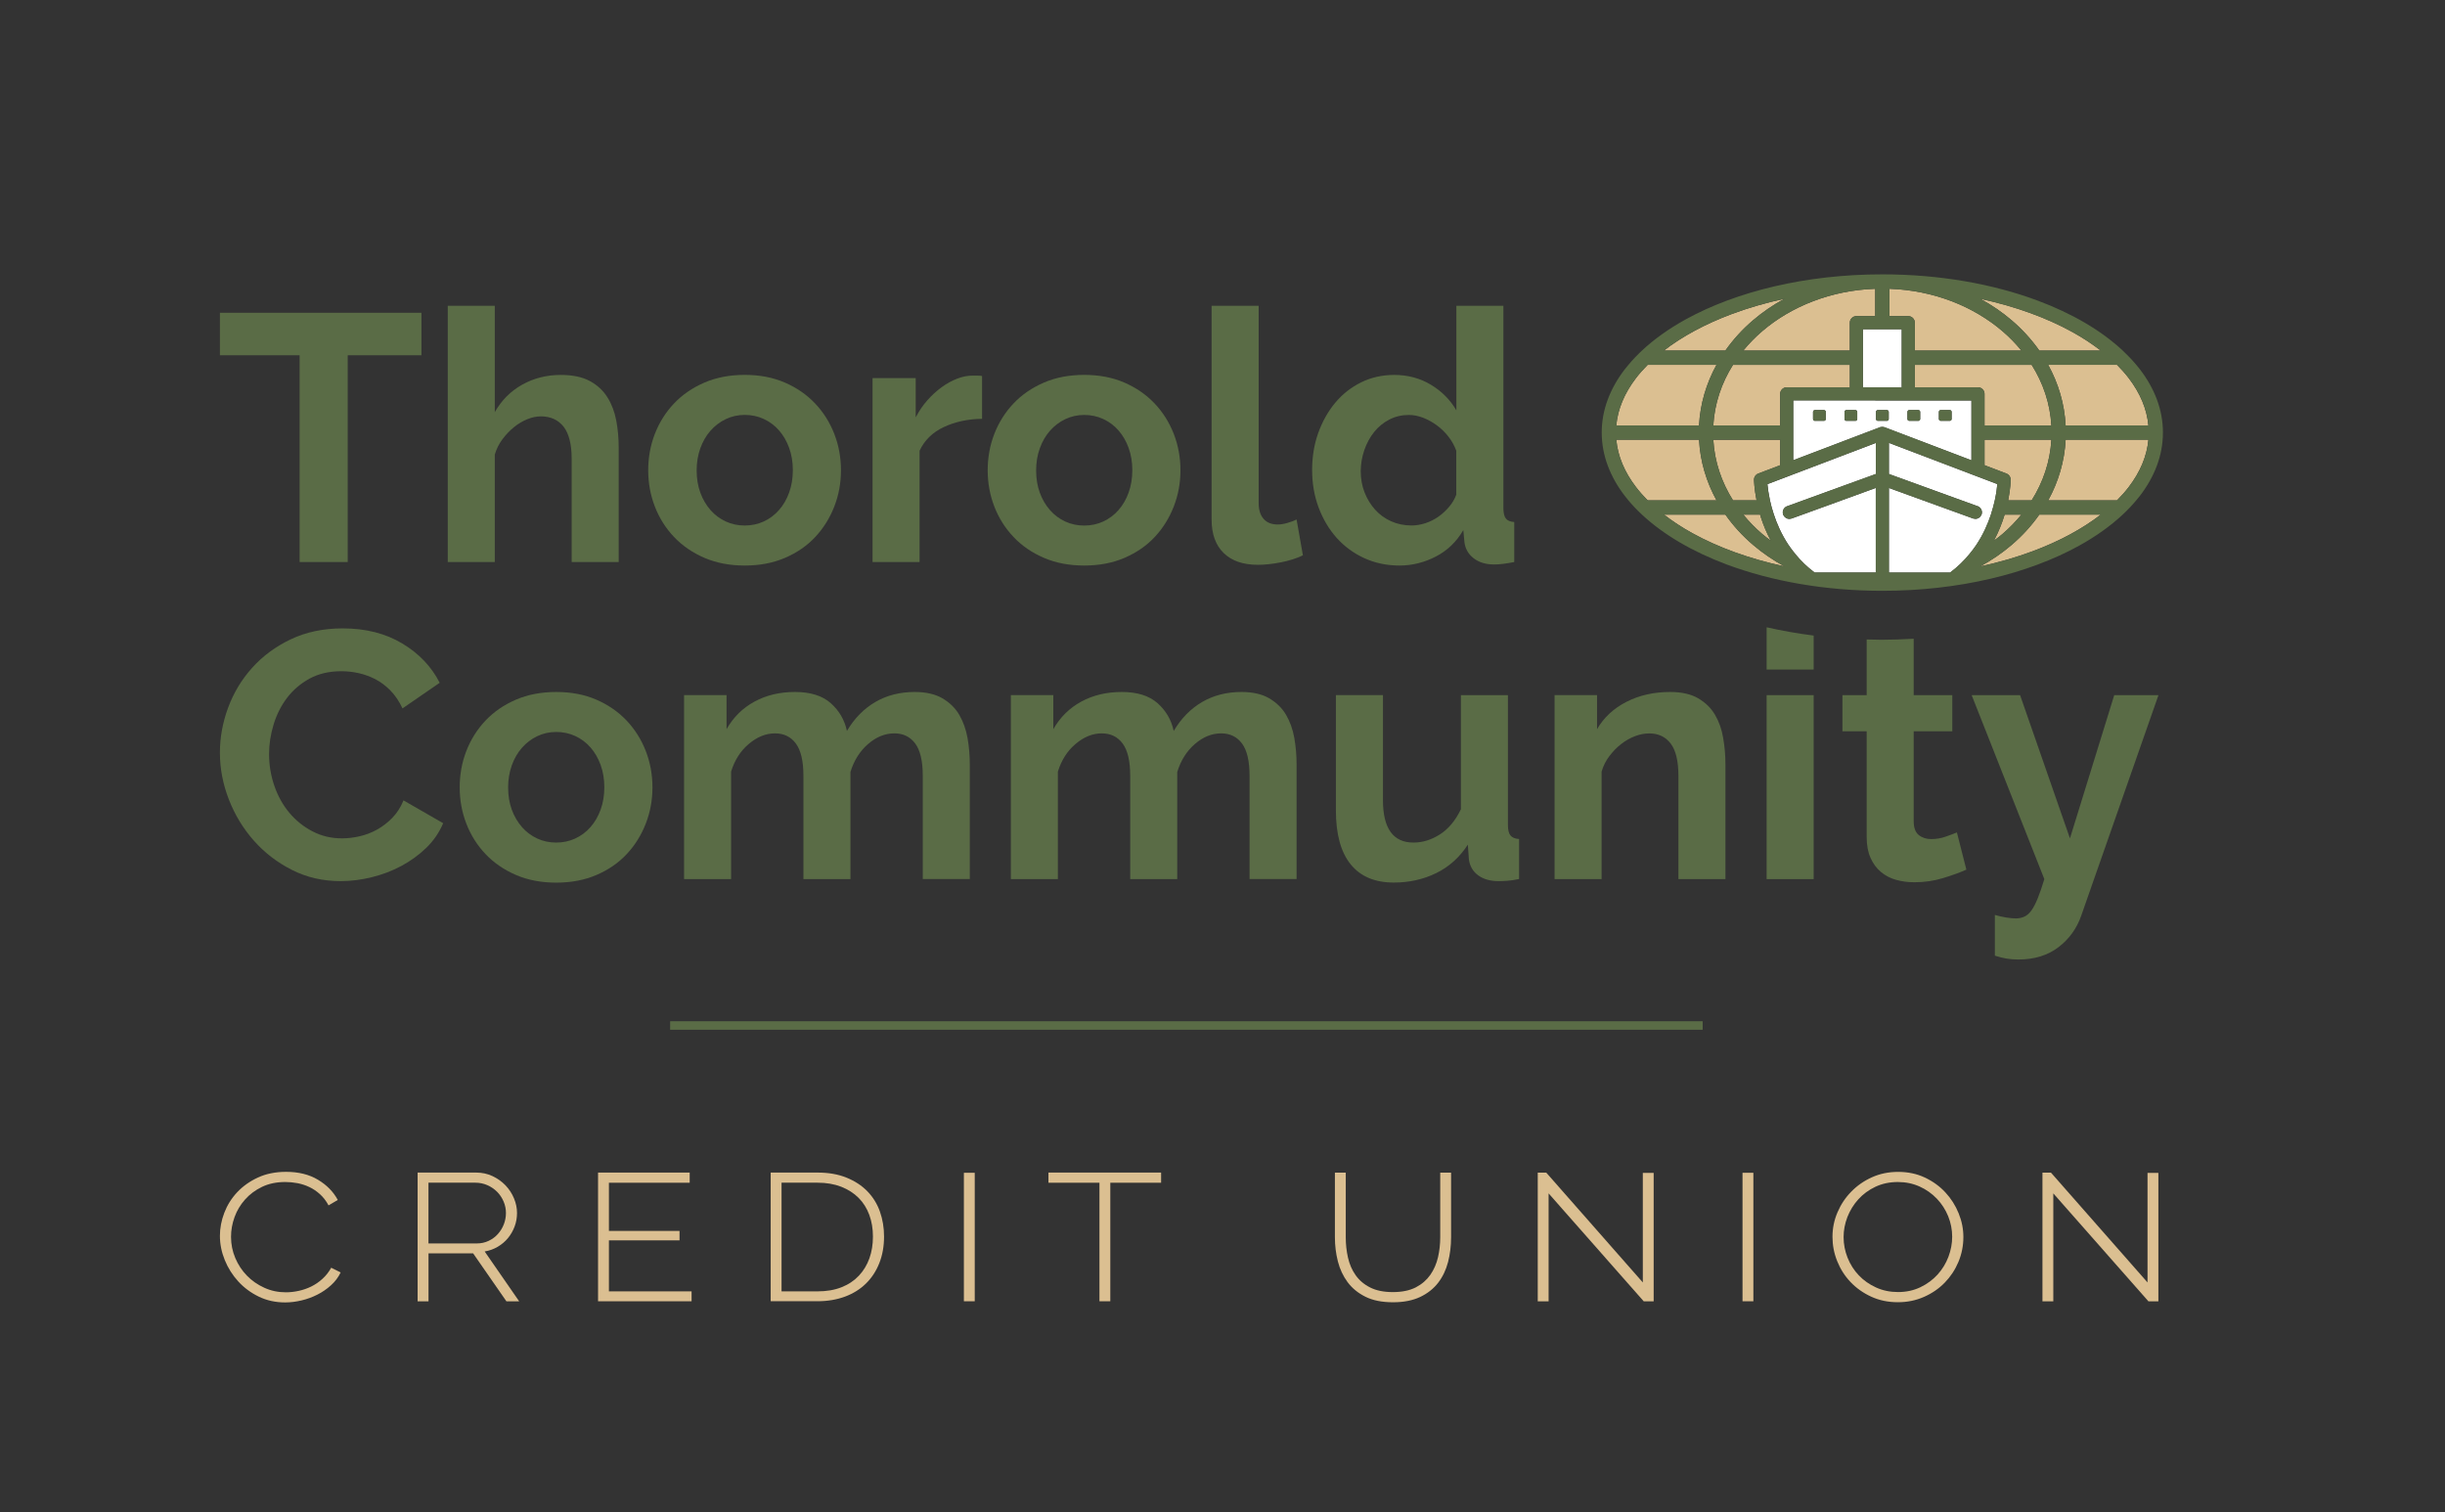 <?xml version="1.0" encoding="utf-8"?>
<!-- Generator: Adobe Illustrator 25.4.1, SVG Export Plug-In . SVG Version: 6.00 Build 0)  -->
<svg version="1.1" id="Layer_1" xmlns="http://www.w3.org/2000/svg" xmlns:xlink="http://www.w3.org/1999/xlink" x="0px" y="0px"
	 viewBox="0 0 569.9 352.47" style="enable-background:new 0 0 569.9 352.47;" xml:space="preserve">
<rect x="0" y="0" width="569.9" height="352.47" fill="#333333" stroke="none"/>
<style type="text/css">
	.st0{fill:#5A6C46;}
	.st1{fill:#DBBF91;}
	.st2{fill:#FFFFFF;}
	.st3{fill:#FFF200;}
</style>
<polygon class="st0" points="69.84,131 81.05,131 81.05,82.81 98.23,82.81 98.23,72.9 51.26,72.9 51.26,82.81 69.84,82.81 "/>
<path class="st0" d="M115.33,105.96c0.38-1.31,0.98-2.51,1.8-3.6c0.82-1.09,1.72-2.03,2.7-2.82c0.98-0.79,2.02-1.4,3.11-1.84
	c1.09-0.44,2.13-0.65,3.11-0.65c2.29,0,4.06,0.81,5.32,2.41c1.25,1.61,1.88,4.11,1.88,7.49V131h10.96v-26.76
	c0-2.13-0.19-4.2-0.57-6.22c-0.38-2.02-1.06-3.82-2.05-5.4c-0.98-1.58-2.35-2.85-4.09-3.8c-1.75-0.95-4.01-1.43-6.79-1.43
	c-3.27,0-6.26,0.75-8.96,2.25s-4.84,3.64-6.42,6.42V71.27h-10.96V131h10.96V105.96z"/>
<path class="st0" d="M173.59,131.82c3.49,0,6.63-0.6,9.41-1.8c2.78-1.2,5.13-2.82,7.04-4.87c1.91-2.05,3.38-4.41,4.42-7.08
	c1.04-2.67,1.56-5.48,1.56-8.43c0-3-0.52-5.84-1.56-8.51c-1.04-2.67-2.52-5.03-4.46-7.08c-1.94-2.05-4.28-3.67-7.04-4.87
	c-2.76-1.2-5.88-1.8-9.37-1.8c-3.49,0-6.63,0.6-9.41,1.8c-2.78,1.2-5.14,2.82-7.08,4.87c-1.94,2.05-3.42,4.41-4.46,7.08
	c-1.04,2.67-1.55,5.51-1.55,8.51c0,2.94,0.52,5.76,1.55,8.43c1.03,2.67,2.52,5.03,4.46,7.08c1.94,2.05,4.3,3.67,7.08,4.87
	C166.96,131.22,170.1,131.82,173.59,131.82z M162.38,109.64c0-1.85,0.29-3.57,0.86-5.16c0.57-1.58,1.36-2.95,2.37-4.09
	c1.01-1.14,2.19-2.05,3.56-2.7c1.36-0.65,2.84-0.98,4.42-0.98c1.58,0,3.05,0.31,4.42,0.94c1.36,0.63,2.55,1.51,3.56,2.66
	c1.01,1.15,1.8,2.51,2.37,4.09c0.57,1.58,0.86,3.3,0.86,5.16c0,1.91-0.29,3.66-0.86,5.24c-0.57,1.58-1.36,2.95-2.37,4.09
	c-1.01,1.15-2.2,2.03-3.56,2.66c-1.36,0.63-2.84,0.94-4.42,0.94c-1.58,0-3.06-0.31-4.42-0.94c-1.36-0.63-2.55-1.51-3.56-2.66
	c-1.01-1.15-1.8-2.5-2.37-4.05C162.67,113.28,162.38,111.55,162.38,109.64z"/>
<path class="st0" d="M226.69,87.55c-1.15,0-2.33,0.23-3.56,0.7s-2.44,1.13-3.64,2c-1.2,0.87-2.32,1.9-3.35,3.07
	c-1.04,1.17-1.94,2.5-2.7,3.97v-9.16h-10.06V131h10.96v-25.94c1.15-2.45,3.03-4.3,5.65-5.52c2.62-1.23,5.59-1.87,8.92-1.92v-9.98
	c-0.27-0.05-0.56-0.08-0.86-0.08S227.29,87.55,226.69,87.55z"/>
<path class="st0" d="M243.31,130.02c2.78,1.2,5.92,1.8,9.41,1.8c3.49,0,6.63-0.6,9.41-1.8c2.78-1.2,5.13-2.82,7.04-4.87
	c1.91-2.05,3.38-4.41,4.42-7.08c1.04-2.67,1.56-5.48,1.56-8.43c0-3-0.52-5.84-1.56-8.51c-1.04-2.67-2.52-5.03-4.46-7.08
	c-1.94-2.05-4.28-3.67-7.04-4.87c-2.76-1.2-5.88-1.8-9.37-1.8c-3.49,0-6.63,0.6-9.41,1.8c-2.78,1.2-5.14,2.82-7.08,4.87
	c-1.94,2.05-3.42,4.41-4.46,7.08c-1.04,2.67-1.55,5.51-1.55,8.51c0,2.94,0.52,5.76,1.55,8.43c1.03,2.67,2.52,5.03,4.46,7.08
	C238.16,127.2,240.52,128.82,243.31,130.02z M242.37,104.49c0.57-1.58,1.36-2.95,2.37-4.09c1.01-1.14,2.19-2.05,3.56-2.7
	c1.36-0.65,2.84-0.98,4.42-0.98c1.58,0,3.05,0.31,4.42,0.94c1.36,0.63,2.55,1.51,3.56,2.66c1.01,1.15,1.8,2.51,2.37,4.09
	c0.57,1.58,0.86,3.3,0.86,5.16c0,1.91-0.29,3.66-0.86,5.24c-0.57,1.58-1.36,2.95-2.37,4.09c-1.01,1.15-2.2,2.03-3.56,2.66
	c-1.36,0.63-2.84,0.94-4.42,0.94c-1.58,0-3.06-0.31-4.42-0.94c-1.36-0.63-2.55-1.51-3.56-2.66c-1.01-1.15-1.8-2.5-2.37-4.05
	c-0.57-1.55-0.86-3.29-0.86-5.2C241.51,107.79,241.79,106.07,242.37,104.49z"/>
<path class="st0" d="M299.97,121.92c-0.79,0.22-1.51,0.33-2.17,0.33c-1.42,0-2.51-0.44-3.27-1.31c-0.77-0.87-1.15-2.1-1.15-3.68
	V71.27h-10.97v49.83c0,3.38,0.94,5.99,2.82,7.81c1.88,1.83,4.54,2.74,7.98,2.74c1.58,0,3.35-0.19,5.32-0.57
	c1.96-0.38,3.68-0.93,5.16-1.64l-1.47-8.35C301.51,121.43,300.76,121.7,299.97,121.92z"/>
<path class="st0" d="M318.01,130.1c2.51,1.14,5.24,1.72,8.18,1.72c2.94,0,5.77-0.7,8.47-2.09c2.7-1.39,4.84-3.45,6.42-6.18l0.25,2.7
	c0.16,1.58,0.87,2.86,2.13,3.85c1.25,0.98,2.86,1.47,4.83,1.47c1.2,0,2.75-0.19,4.66-0.57v-9.33c-0.93-0.05-1.58-0.33-1.96-0.82
	c-0.38-0.49-0.57-1.31-0.57-2.45V71.27h-10.96v24.38c-1.42-2.45-3.4-4.45-5.93-5.97c-2.54-1.53-5.39-2.29-8.55-2.29
	c-2.78,0-5.35,0.57-7.69,1.72c-2.35,1.15-4.36,2.73-6.05,4.75c-1.69,2.02-3.01,4.37-3.97,7.04c-0.96,2.67-1.43,5.57-1.43,8.67
	c0,3.11,0.5,6.01,1.51,8.72c1.01,2.7,2.41,5.06,4.21,7.08C313.35,127.37,315.5,128.95,318.01,130.1z M318.01,104.9
	c0.54-1.58,1.31-2.99,2.29-4.21c0.98-1.23,2.17-2.2,3.56-2.91c1.39-0.71,2.9-1.06,4.54-1.06c1.09,0,2.19,0.22,3.31,0.65
	c1.12,0.44,2.18,1.02,3.19,1.76c1.01,0.74,1.91,1.61,2.7,2.62c0.79,1.01,1.4,2.11,1.84,3.31v10.23c-0.38,1.04-0.94,1.99-1.68,2.86
	c-0.74,0.87-1.57,1.64-2.5,2.29c-0.93,0.65-1.94,1.16-3.03,1.51c-1.09,0.35-2.16,0.53-3.19,0.53c-1.75,0-3.34-0.33-4.79-0.98
	c-1.45-0.65-2.69-1.55-3.72-2.7c-1.04-1.15-1.85-2.48-2.46-4.01c-0.6-1.53-0.9-3.19-0.9-4.99
	C317.19,108.12,317.46,106.48,318.01,104.9z"/>
<path class="st0" d="M91.44,190.63c-1.09,1.12-2.28,2.03-3.56,2.74c-1.28,0.71-2.63,1.23-4.05,1.55c-1.42,0.33-2.78,0.49-4.09,0.49
	c-2.51,0-4.82-0.54-6.91-1.64c-2.1-1.09-3.9-2.54-5.4-4.34c-1.5-1.8-2.66-3.89-3.48-6.26c-0.82-2.37-1.23-4.84-1.23-7.41
	c0-2.29,0.35-4.59,1.06-6.91c0.71-2.32,1.76-4.39,3.15-6.22c1.39-1.83,3.14-3.31,5.24-4.46c2.1-1.14,4.57-1.72,7.41-1.72
	c1.31,0,2.64,0.15,4.01,0.45c1.36,0.3,2.67,0.78,3.93,1.43c1.25,0.65,2.43,1.54,3.52,2.66c1.09,1.12,2.02,2.5,2.78,4.13l8.67-5.97
	c-1.91-3.76-4.82-6.82-8.72-9.16s-8.52-3.52-13.87-3.52c-4.53,0-8.56,0.85-12.11,2.54c-3.55,1.69-6.55,3.9-9,6.63
	c-2.46,2.73-4.32,5.82-5.61,9.29c-1.28,3.46-1.92,6.97-1.92,10.51c0,3.71,0.7,7.35,2.09,10.92c1.39,3.57,3.33,6.77,5.81,9.57
	c2.48,2.81,5.44,5.09,8.88,6.83c3.44,1.75,7.23,2.62,11.37,2.62c2.34,0,4.75-0.3,7.2-0.9c2.46-0.6,4.76-1.47,6.91-2.62
	c2.15-1.15,4.09-2.55,5.81-4.21c1.72-1.66,3.04-3.59,3.97-5.77l-9.25-5.32C93.4,188.16,92.53,189.51,91.44,190.63z"/>
<path class="st0" d="M146.06,167.96c-1.94-2.05-4.28-3.67-7.04-4.87c-2.76-1.2-5.88-1.8-9.37-1.8c-3.49,0-6.63,0.6-9.41,1.8
	c-2.78,1.2-5.14,2.82-7.08,4.87c-1.94,2.05-3.42,4.41-4.46,7.08c-1.04,2.67-1.55,5.51-1.55,8.51c0,2.94,0.52,5.76,1.55,8.43
	c1.03,2.67,2.52,5.03,4.46,7.08c1.94,2.05,4.3,3.67,7.08,4.87c2.78,1.2,5.92,1.8,9.41,1.8c3.49,0,6.63-0.6,9.41-1.8
	c2.78-1.2,5.13-2.82,7.04-4.87c1.91-2.05,3.38-4.41,4.42-7.08c1.04-2.67,1.56-5.48,1.56-8.43c0-3-0.52-5.84-1.56-8.51
	C149.48,172.37,147.99,170.01,146.06,167.96z M140,188.7c-0.57,1.58-1.36,2.95-2.37,4.09c-1.01,1.15-2.2,2.03-3.56,2.66
	c-1.36,0.63-2.84,0.94-4.42,0.94c-1.58,0-3.06-0.31-4.42-0.94c-1.36-0.63-2.55-1.51-3.56-2.66c-1.01-1.15-1.8-2.5-2.37-4.05
	c-0.57-1.55-0.86-3.29-0.86-5.2c0-1.85,0.29-3.57,0.86-5.16c0.57-1.58,1.36-2.95,2.37-4.09c1.01-1.14,2.19-2.05,3.56-2.7
	c1.36-0.65,2.84-0.98,4.42-0.98c1.58,0,3.05,0.31,4.42,0.94c1.36,0.63,2.55,1.51,3.56,2.66c1.01,1.15,1.8,2.51,2.37,4.09
	c0.57,1.58,0.86,3.3,0.86,5.16C140.86,185.38,140.58,187.12,140,188.7z"/>
<path class="st0" d="M223.59,166.61c-0.93-1.58-2.24-2.86-3.93-3.85c-1.69-0.98-3.85-1.47-6.46-1.47c-3.44,0-6.49,0.78-9.16,2.33
	c-2.67,1.56-4.88,3.8-6.63,6.75c-0.55-2.56-1.8-4.72-3.76-6.46c-1.96-1.75-4.75-2.62-8.35-2.62c-3.55,0-6.7,0.75-9.45,2.25
	c-2.76,1.5-4.92,3.64-6.5,6.42v-7.94h-9.9v42.88h10.96v-25.04c0.82-2.67,2.19-4.83,4.13-6.46c1.94-1.64,3.97-2.46,6.1-2.46
	c2.07,0,3.7,0.79,4.87,2.37c1.17,1.58,1.76,4.09,1.76,7.53v24.06h10.96v-24.96c0.82-2.67,2.18-4.84,4.09-6.5
	c1.91-1.66,3.96-2.5,6.14-2.5c2.07,0,3.7,0.79,4.87,2.37c1.17,1.58,1.76,4.09,1.76,7.53v24.06h10.96v-26.76
	c0-2.07-0.18-4.12-0.53-6.14C225.15,169.99,224.51,168.2,223.59,166.61z"/>
<path class="st0" d="M299.76,166.61c-0.93-1.58-2.24-2.86-3.93-3.85c-1.69-0.98-3.85-1.47-6.46-1.47c-3.44,0-6.49,0.78-9.16,2.33
	c-2.67,1.56-4.88,3.8-6.63,6.75c-0.55-2.56-1.8-4.72-3.76-6.46c-1.96-1.75-4.75-2.62-8.35-2.62c-3.55,0-6.7,0.75-9.45,2.25
	c-2.76,1.5-4.92,3.64-6.5,6.42v-7.94h-9.9v42.88h10.96v-25.04c0.82-2.67,2.19-4.83,4.13-6.46c1.94-1.64,3.97-2.46,6.1-2.46
	c2.07,0,3.7,0.79,4.87,2.37c1.17,1.58,1.76,4.09,1.76,7.53v24.06h10.96v-24.96c0.82-2.67,2.18-4.84,4.09-6.5
	c1.91-1.66,3.96-2.5,6.14-2.5c2.07,0,3.7,0.79,4.87,2.37c1.17,1.58,1.76,4.09,1.76,7.53v24.06h10.96v-26.76
	c0-2.07-0.18-4.12-0.53-6.14C301.33,169.99,300.69,168.2,299.76,166.61z"/>
<path class="st0" d="M351.48,192.31v-30.28h-10.96v26.59c-1.26,2.62-2.88,4.57-4.87,5.85c-1.99,1.28-4.05,1.92-6.18,1.92
	c-4.75,0-7.12-3.3-7.12-9.9v-24.47h-10.97v26.84c0,5.57,1.15,9.77,3.44,12.6c2.29,2.84,5.65,4.25,10.06,4.25
	c3.6,0,6.9-0.74,9.9-2.21c3-1.47,5.45-3.68,7.36-6.63l0.24,3.44c0.22,1.58,0.94,2.82,2.17,3.72c1.23,0.9,2.82,1.35,4.79,1.35
	c0.6,0,1.27-0.03,2-0.08c0.74-0.05,1.65-0.19,2.74-0.41v-9.33c-0.93-0.05-1.6-0.33-2-0.82
	C351.68,194.27,351.48,193.45,351.48,192.31z"/>
<path class="st0" d="M399.75,166.61c-0.93-1.58-2.24-2.86-3.93-3.85c-1.69-0.98-3.87-1.47-6.55-1.47c-3.76,0-7.15,0.76-10.15,2.29
	c-3,1.53-5.29,3.66-6.87,6.38v-7.94h-9.9v42.88h10.96v-25.04c0.38-1.31,0.98-2.51,1.8-3.6c0.82-1.09,1.73-2.03,2.74-2.82
	c1.01-0.79,2.09-1.4,3.23-1.84c1.14-0.44,2.26-0.65,3.35-0.65c2.13,0,3.79,0.79,4.99,2.37c1.2,1.58,1.8,4.09,1.8,7.53v24.06h10.96
	v-26.76c0-2.07-0.18-4.12-0.53-6.14C401.32,169.99,400.68,168.2,399.75,166.61z"/>
<path class="st0" d="M411.78,156.06h10.96v-7.92c-3.74-0.47-7.4-1.12-10.96-1.93V156.06z"/>
<rect x="411.78" y="162.03" class="st0" width="10.96" height="42.88"/>
<path class="st0" d="M435.1,149.05v12.98h-5.65v8.43h5.65v24.63c0,1.91,0.3,3.53,0.9,4.87c0.6,1.34,1.4,2.43,2.41,3.27
	c1.01,0.85,2.18,1.46,3.52,1.84c1.34,0.38,2.77,0.57,4.3,0.57c2.34,0,4.58-0.33,6.71-0.98c2.13-0.65,3.93-1.31,5.4-1.96l-2.21-8.67
	c-0.65,0.27-1.53,0.6-2.62,0.98c-1.09,0.38-2.21,0.57-3.36,0.57c-1.14,0-2.11-0.31-2.9-0.94c-0.79-0.63-1.19-1.7-1.19-3.23v-20.95h9
	v-8.43h-9v-13.15c-2.5,0.15-5.02,0.24-7.56,0.24C437.37,149.12,436.23,149.08,435.1,149.05z"/>
<path class="st0" d="M482.48,195.41l-11.62-33.38h-11.29l16.94,42.88c-0.55,1.8-1.06,3.3-1.55,4.5c-0.49,1.2-0.98,2.14-1.47,2.82
	c-0.49,0.68-1.04,1.16-1.64,1.43c-0.6,0.27-1.26,0.41-1.96,0.41c-0.6,0-1.34-0.07-2.21-0.2c-0.87-0.14-1.77-0.34-2.7-0.61v9.49
	c0.98,0.33,1.92,0.56,2.82,0.7c0.9,0.14,1.79,0.2,2.66,0.2c3.71,0,6.82-0.96,9.33-2.86c2.51-1.91,4.28-4.37,5.32-7.36l18-51.39
	h-10.31L482.48,195.41z"/>
<path class="st1" d="M51.26,288.06c0-1.8,0.34-3.59,1.02-5.37c0.68-1.78,1.68-3.38,3-4.79c1.32-1.41,2.94-2.56,4.85-3.44
	c1.91-0.88,4.09-1.32,6.55-1.32c2.9,0,5.38,0.61,7.43,1.84c2.06,1.23,3.6,2.8,4.62,4.71l-2.15,1.27c-0.55-1.03-1.21-1.89-1.98-2.59
	c-0.77-0.7-1.6-1.26-2.48-1.68c-0.88-0.42-1.81-0.72-2.78-0.91c-0.97-0.18-1.92-0.27-2.84-0.27c-2.06,0-3.86,0.38-5.42,1.13
	c-1.56,0.75-2.88,1.73-3.96,2.95c-1.08,1.21-1.9,2.58-2.45,4.1c-0.55,1.52-0.82,3.06-0.82,4.6c0,1.73,0.33,3.37,0.99,4.93
	c0.66,1.56,1.56,2.93,2.7,4.1c1.14,1.18,2.49,2.12,4.05,2.83c1.56,0.72,3.24,1.07,5.04,1.07c0.95,0,1.95-0.11,2.97-0.33
	c1.03-0.22,2.01-0.56,2.95-1.02c0.93-0.46,1.81-1.05,2.61-1.79c0.81-0.73,1.49-1.6,2.04-2.59l2.2,1.1c-0.55,1.14-1.3,2.14-2.26,3
	c-0.95,0.86-2.01,1.59-3.16,2.17c-1.16,0.59-2.39,1.04-3.69,1.35s-2.58,0.47-3.83,0.47c-2.24,0-4.28-0.45-6.14-1.35
	c-1.85-0.9-3.45-2.08-4.79-3.55c-1.34-1.47-2.39-3.13-3.14-4.98C51.64,291.85,51.26,289.97,51.26,288.06z"/>
<path class="st1" d="M97.34,303.31v-30h13.65c1.36,0,2.62,0.27,3.8,0.82c1.17,0.55,2.18,1.27,3.03,2.15
	c0.84,0.88,1.51,1.89,1.98,3.03c0.48,1.14,0.71,2.28,0.71,3.41c0,1.1-0.18,2.15-0.55,3.14c-0.37,0.99-0.88,1.89-1.54,2.7
	c-0.66,0.81-1.46,1.49-2.4,2.04c-0.93,0.55-1.95,0.92-3.05,1.1l8.04,11.62h-2.97l-7.76-11.18h-10.4v11.18H97.34z M99.87,289.83
	h11.23c1.03,0,1.96-0.2,2.81-0.61c0.84-0.4,1.56-0.93,2.15-1.6c0.59-0.66,1.05-1.41,1.38-2.26c0.33-0.84,0.49-1.73,0.49-2.64
	c0-0.92-0.18-1.81-0.55-2.67c-0.37-0.86-0.87-1.62-1.51-2.26c-0.64-0.64-1.4-1.16-2.26-1.54c-0.86-0.38-1.79-0.58-2.78-0.58H99.87
	V289.83z"/>
<path class="st1" d="M161.2,301v2.31h-21.8v-30h21.36v2.37h-18.83v11.23h16.46v2.2h-16.46V301H161.2z"/>
<path class="st1" d="M179.64,303.31v-30h10.9c2.57,0,4.83,0.39,6.77,1.18c1.95,0.79,3.57,1.85,4.87,3.19
	c1.3,1.34,2.28,2.92,2.92,4.73c0.64,1.82,0.96,3.75,0.96,5.81c0,2.28-0.37,4.34-1.1,6.19c-0.73,1.85-1.77,3.44-3.11,4.76
	c-1.34,1.32-2.97,2.34-4.9,3.06c-1.93,0.71-4.07,1.07-6.41,1.07H179.64z M203.47,288.23c0-1.84-0.28-3.52-0.85-5.07
	c-0.57-1.54-1.4-2.86-2.5-3.96c-1.1-1.1-2.45-1.96-4.05-2.59c-1.6-0.62-3.44-0.94-5.53-0.94h-8.37V301h8.37c2.13,0,4-0.32,5.61-0.96
	c1.62-0.64,2.96-1.54,4.05-2.7c1.08-1.15,1.9-2.5,2.45-4.05C203.2,291.75,203.47,290.06,203.47,288.23z"/>
<path class="st1" d="M224.67,303.31v-29.95h2.53v29.95H224.67z"/>
<path class="st1" d="M270.63,275.68H258.8v27.63h-2.53v-27.63h-11.89v-2.37h26.26V275.68z"/>
<path class="st1" d="M324.63,301.17c2.17,0,3.95-0.37,5.37-1.1c1.41-0.73,2.54-1.71,3.39-2.92c0.84-1.21,1.44-2.58,1.79-4.1
	c0.35-1.52,0.52-3.07,0.52-4.65v-15.08h2.53v15.08c0,2.02-0.24,3.95-0.71,5.78c-0.48,1.84-1.25,3.44-2.31,4.82
	c-1.07,1.38-2.46,2.48-4.18,3.3c-1.73,0.82-3.84,1.24-6.33,1.24c-2.57,0-4.72-0.43-6.44-1.29c-1.73-0.86-3.11-2-4.16-3.41
	c-1.04-1.41-1.8-3.03-2.26-4.84c-0.46-1.82-0.69-3.68-0.69-5.59v-15.08h2.53v15.08c0,1.62,0.17,3.19,0.52,4.73
	c0.35,1.54,0.94,2.91,1.79,4.1c0.84,1.19,1.97,2.15,3.39,2.86C320.79,300.81,322.54,301.17,324.63,301.17z"/>
<path class="st1" d="M360.96,278.16v25.16h-2.53v-30h1.98l22.51,25.6v-25.54h2.53v29.95h-2.31L360.96,278.16z"/>
<path class="st1" d="M406.16,303.31v-29.95h2.53v29.95H406.16z"/>
<path class="st1" d="M442.38,303.53c-2.28,0-4.35-0.43-6.22-1.29c-1.87-0.86-3.48-2-4.82-3.41c-1.34-1.41-2.38-3.04-3.11-4.87
	c-0.74-1.84-1.1-3.73-1.1-5.67c0-1.98,0.38-3.88,1.16-5.7c0.77-1.82,1.84-3.43,3.22-4.84c1.38-1.41,2.99-2.53,4.85-3.36
	c1.85-0.83,3.88-1.24,6.08-1.24c2.28,0,4.35,0.44,6.22,1.32c1.87,0.88,3.47,2.04,4.79,3.47c1.33,1.43,2.35,3.05,3.09,4.87
	c0.74,1.82,1.1,3.66,1.1,5.53c0,2.02-0.39,3.95-1.15,5.78c-0.77,1.84-1.84,3.45-3.19,4.84c-1.36,1.4-2.97,2.5-4.85,3.33
	C446.56,303.12,444.55,303.53,442.38,303.53z M429.72,288.34c0,1.65,0.31,3.26,0.93,4.82c0.62,1.56,1.5,2.93,2.61,4.1
	c1.12,1.18,2.46,2.12,4.02,2.83c1.56,0.72,3.28,1.07,5.15,1.07c1.9,0,3.64-0.38,5.2-1.13c1.56-0.75,2.89-1.73,3.99-2.94
	s1.94-2.59,2.53-4.13c0.58-1.54,0.88-3.1,0.88-4.68c0-1.65-0.31-3.25-0.93-4.79c-0.63-1.54-1.51-2.91-2.65-4.1
	c-1.14-1.19-2.48-2.14-4.02-2.83s-3.23-1.05-5.07-1.05c-1.9,0-3.64,0.37-5.2,1.1c-1.56,0.73-2.89,1.71-3.99,2.92
	c-1.1,1.21-1.95,2.59-2.56,4.13C430.02,285.2,429.72,286.76,429.72,288.34z"/>
<path class="st1" d="M478.6,278.16v25.16h-2.53v-30h1.98l22.51,25.6v-25.54h2.53v29.95h-2.31L478.6,278.16z"/>
<polyline class="st0" points="156.2,240.02 396.87,240.02 396.87,238.04 156.2,238.04 "/>
<g>
	<path class="st1" d="M410.76,124.47c0.63,0.54,1.31,1.04,1.98,1.54c-0.98-1.85-1.73-3.67-2.27-5.35c-0.07-0.21-0.12-0.4-0.17-0.59
		l-0.03-0.12h-3.92C407.66,121.56,409.13,123.08,410.76,124.47z"/>
	<path class="st1" d="M403.94,116.62h5.49c-0.56-2.82-0.59-4.73-0.59-4.79h0l0-0.02c0-0.63,0.39-1.2,0.98-1.43l5.11-1.94v-5.94
		h-15.58C399.64,107.58,401.26,112.37,403.94,116.62z"/>
	<path class="st1" d="M478.15,102.49h-15.58v5.94l5.11,1.95c0.59,0.22,0.98,0.79,0.99,1.43v0.01v0.01c0,0.06-0.03,1.97-0.59,4.79
		h5.48C476.24,112.37,477.86,107.58,478.15,102.49z"/>
	<path class="st1" d="M473.56,85.04h-27.24v5.23h14.72c0.41,0,0.79,0.16,1.08,0.45c0.29,0.29,0.45,0.67,0.45,1.08v7.37v0h15.58
		C477.86,94.08,476.24,89.29,473.56,85.04z"/>
	<path class="st1" d="M399.35,99.17h15.58v0V91.8c0-0.4,0.16-0.79,0.45-1.08c0.29-0.29,0.67-0.45,1.08-0.45h14.72v-5.23h-27.24
		C401.26,89.29,399.64,94.08,399.35,99.17z"/>
	<path class="st1" d="M471.16,119.95h-3.91l-0.03,0.12c-0.56,1.85-1.36,3.88-2.46,5.95c0.67-0.5,1.35-1,1.98-1.54
		C468.37,123.08,469.84,121.56,471.16,119.95z"/>
	<path class="st1" d="M481.47,99.17h19.29c-0.35-3.85-1.92-7.55-4.59-11.04c-0.81-1.06-1.72-2.09-2.73-3.1h-16.04
		C479.78,89.35,481.21,94.12,481.47,99.17z"/>
	<path class="st2" d="M465.55,112.84l-25.27-9.61v7.25l0.27,0.1c0.47,0.17,1.02,0.37,1.7,0.62c1.67,0.61,3.87,1.41,6.17,2.24
		c2.67,0.97,5.46,1.98,7.74,2.81c1.66,0.6,3.06,1.11,3.9,1.41c0.43,0.16,0.72,0.26,0.83,0.3h0l0.07,0.02
		c0.62,0.23,1.01,0.81,1.01,1.44c0,0.17-0.03,0.35-0.09,0.52l-0.01,0.04l-0.02,0.03l-0.08,0.14l0,0c-0.27,0.49-0.77,0.8-1.33,0.8
		l-0.38-0.07l-0.1-0.01l-0.01,0l-0.01,0l-0.01,0l-0.01,0l-0.02-0.01l-0.08-0.03l-0.3-0.11c-0.26-0.09-0.63-0.23-1.1-0.4
		c-1.95-0.71-5.54-2.01-9.16-3.32c-3.44-1.25-6.87-2.5-8.98-3.26v19.72h0.13h5.12h9.01c1.77-1.31,3.24-2.77,4.49-4.29
		c0.58-0.71,1.13-1.42,1.61-2.14c1.6-2.4,2.68-4.86,3.42-7.09l0.03-0.11c0.38-1.18,0.67-2.29,0.89-3.28
		C465.32,114.96,465.48,113.68,465.55,112.84z"/>
	<polygon class="st2" points="437.09,90.27 438.75,90.27 440.41,90.27 443.27,90.27 443.27,85.04 443.27,81.71 443.27,76.74 
		440.41,76.74 438.75,76.74 438.75,76.74 437.09,76.74 434.23,76.74 434.23,81.71 434.23,85.04 434.23,90.27 	"/>
	<path class="st2" d="M437.09,93.33h-4.39h-14.72v5.84v3.33v4.78l13.56-5.16l6.73-2.56h0.03l0.11-0.02l0.02,0l0.32-0.04l0.05,0.01
		l0.29,0.04l0.02,0.01l0.08,0.02h0.03l6.73,2.56l13.56,5.16v-4.78v-3.33v-5.84H444.8h-4.39h-1.66h0H437.09z M425.57,97.66
		c0,0.24-0.19,0.43-0.43,0.43h-2.11c-0.24,0-0.43-0.19-0.43-0.43v-1.65c0-0.24,0.19-0.43,0.43-0.43h2.11c0.24,0,0.43,0.19,0.43,0.43
		V97.66z M432.9,97.66c0,0.24-0.19,0.43-0.43,0.43h-2.11c-0.24,0-0.43-0.19-0.43-0.43v-1.65c0-0.24,0.19-0.43,0.43-0.43h2.11
		c0.24,0,0.43,0.19,0.43,0.43V97.66z M451.93,96.01c0-0.24,0.19-0.43,0.43-0.43h2.11c0.24,0,0.43,0.19,0.43,0.43v1.65
		c0,0.24-0.19,0.43-0.43,0.43h-2.11c-0.24,0-0.43-0.19-0.43-0.43V96.01z M444.6,96.01c0-0.24,0.19-0.43,0.43-0.43h2.11
		c0.24,0,0.43,0.19,0.43,0.43v1.65c0,0.24-0.19,0.43-0.43,0.43h-2.11c-0.24,0-0.43-0.19-0.43-0.43V96.01z M439.81,95.58
		c0.24,0,0.43,0.19,0.43,0.43v1.65c0,0.24-0.19,0.43-0.43,0.43h-2.11c-0.24,0-0.43-0.19-0.43-0.43v-1.65c0-0.24,0.19-0.43,0.43-0.43
		H439.81z"/>
	<path class="st1" d="M468.9,127c-2.22,1.9-4.68,3.58-7.33,5.02c4.34-0.94,8.45-2.13,12.25-3.55c6.2-2.31,11.58-5.22,15.85-8.53
		h-14.33C473.52,122.53,471.36,124.9,468.9,127z"/>
	<path class="st1" d="M402.17,119.95h-14.31c1.98,1.54,4.19,2.99,6.62,4.33c6.01,3.32,13.3,5.98,21.44,7.73
		c-2.64-1.44-5.1-3.12-7.31-5.01C406.14,124.9,403.98,122.53,402.17,119.95z"/>
	<path class="st1" d="M477.41,116.62h16.04c1-1.01,1.92-2.04,2.73-3.1c2.67-3.49,4.24-7.19,4.59-11.04h-19.29
		C481.21,107.54,479.78,112.32,477.41,116.62z"/>
	<path class="st1" d="M475.34,81.71h14.31c-1.98-1.53-4.19-2.99-6.62-4.33c-6.01-3.32-13.3-5.98-21.44-7.73
		c2.64,1.44,5.1,3.12,7.31,5.01C471.36,76.76,473.52,79.13,475.34,81.71z"/>
	<path class="st2" d="M422.97,133.45h9.01h5.12h0.13v-19.72c-0.49,0.18-1.04,0.38-1.67,0.61c-2.04,0.74-4.69,1.7-7.31,2.66
		l-0.1,0.04c-3.59,1.3-7.13,2.59-9.06,3.29c-0.93,0.34-1.49,0.54-1.5,0.54l-0.51,0.09c-0.56,0-1.06-0.31-1.33-0.8l0,0l-0.1-0.17
		l-0.01-0.04c-0.06-0.17-0.09-0.35-0.09-0.52c0-0.63,0.39-1.21,1.01-1.44l0.07-0.02h0l0.12-0.04c0.12-0.04,0.29-0.11,0.52-0.19
		c0.45-0.16,1.09-0.4,1.87-0.68c0.65-0.24,1.41-0.51,2.23-0.81c1.16-0.42,2.43-0.88,3.77-1.37c4.5-1.63,9.53-3.46,11.84-4.3
		l0.12-0.04l0.15-0.05v-7.25l-25.27,9.61l0.02,0.23c0.08,0.84,0.24,2.04,0.55,3.47l0,0.02c0.21,0.99,0.51,2.1,0.89,3.26
		c0.73,2.23,1.8,4.69,3.38,7.09c0.5,0.76,1.08,1.51,1.69,2.26C419.74,130.69,421.2,132.14,422.97,133.45z"/>
	<path class="st1" d="M396.03,102.49h-19.29c0.35,3.85,1.92,7.55,4.59,11.04c0.81,1.06,1.72,2.09,2.73,3.1h16.04
		C397.73,112.32,396.29,107.54,396.03,102.49z"/>
	<path class="st1" d="M406.34,81.71h24.83v-6.5c0-0.41,0.16-0.8,0.45-1.08c0.29-0.29,0.68-0.45,1.08-0.45h4.39v-6.37
		c-10.3,0.36-19.57,4.09-26.33,9.88C409.13,78.58,407.66,80.1,406.34,81.71z"/>
	<path class="st1" d="M444.8,73.68c0.41,0,0.79,0.16,1.08,0.45c0.28,0.29,0.45,0.68,0.45,1.08v6.5h24.84
		c-1.32-1.61-2.79-3.13-4.42-4.52c-6.76-5.79-16.03-9.52-26.33-9.88v6.37h0H444.8z"/>
	<path class="st1" d="M408.6,74.66c2.22-1.9,4.68-3.58,7.33-5.02c-4.34,0.94-8.45,2.13-12.25,3.55c-6.2,2.31-11.57,5.22-15.85,8.53
		h14.33C403.98,79.13,406.14,76.76,408.6,74.66z"/>
	<path class="st1" d="M400.09,85.04h-16.04c-1,1.01-1.92,2.04-2.73,3.1c-2.67,3.49-4.24,7.19-4.59,11.04h19.29
		C396.29,94.12,397.73,89.35,400.09,85.04z"/>
	<path class="st0" d="M498.81,86.11c-0.28-0.36-0.57-0.72-0.87-1.07c-0.96-1.15-2.02-2.26-3.16-3.33
		c-5.03-4.7-11.81-8.65-19.81-11.64c-10.39-3.88-22.83-6.12-36.22-6.12c-17.85,0-34.03,3.98-45.88,10.52
		c-3.88,2.15-7.29,4.57-10.15,7.24c-1.14,1.07-2.2,2.18-3.15,3.33c-0.3,0.36-0.6,0.71-0.88,1.07c-3.4,4.44-5.36,9.44-5.35,14.72
		c0,5.28,1.95,10.28,5.35,14.72c0.28,0.36,0.57,0.72,0.86,1.07c0.96,1.15,2.02,2.26,3.16,3.32c5.03,4.7,11.81,8.66,19.81,11.65
		c10.39,3.87,22.83,6.12,36.22,6.12c17.85,0,34.03-3.98,45.88-10.52c3.88-2.15,7.29-4.57,10.15-7.24c1.15-1.07,2.2-2.18,3.15-3.32
		c0.3-0.36,0.6-0.71,0.88-1.07c3.4-4.44,5.36-9.44,5.35-14.72C504.17,95.55,502.21,90.55,498.81,86.11z M496.18,88.13
		c2.67,3.49,4.24,7.19,4.59,11.04h-19.29c-0.26-5.05-1.7-9.82-4.07-14.13h16.04C494.45,86.04,495.37,87.08,496.18,88.13z
		 M464,126.61 M413.42,119.82c-0.38-1.17-0.68-2.27-0.89-3.26l0-0.02c-0.31-1.43-0.47-2.64-0.55-3.47l-0.02-0.23l25.27-9.61v7.25
		l-0.15,0.05l-0.12,0.04c-2.31,0.84-7.34,2.67-11.84,4.3c-1.34,0.49-2.61,0.95-3.77,1.37c-0.81,0.3-1.58,0.57-2.23,0.81
		c-0.79,0.29-1.43,0.52-1.87,0.68c-0.22,0.08-0.4,0.14-0.52,0.19l-0.12,0.04h0l-0.07,0.02c-0.62,0.23-1.01,0.81-1.01,1.44
		c0,0.17,0.03,0.35,0.09,0.52l0.01,0.04l0.1,0.17l0,0c0.27,0.49,0.78,0.8,1.33,0.8l0.51-0.09c0,0,0.56-0.2,1.5-0.54
		c1.93-0.7,5.47-1.98,9.06-3.29l0.1-0.04c2.63-0.95,5.27-1.92,7.31-2.66c0.63-0.23,1.17-0.43,1.67-0.61v19.72h-0.13h-5.12h-9.01
		c-1.76-1.31-3.23-2.77-4.48-4.28c-0.62-0.75-1.19-1.5-1.69-2.26C415.21,124.51,414.14,122.05,413.42,119.82z M440.41,93.33h4.39
		h14.72v5.84v3.33v4.78l-13.56-5.16l-6.73-2.56h-0.03l-0.08-0.02l-0.02-0.01l-0.29-0.04l-0.05-0.01l-0.32,0.04l-0.02,0l-0.11,0.02
		h-0.03l-6.73,2.56l-13.56,5.16v-4.78v-3.33v-5.84h14.72h4.39h1.66h0H440.41z M434.23,81.71v-4.97h2.86h1.66h0h1.66h2.86v4.97v3.33
		v5.23h-2.86h-1.66h-1.66h-2.86l0-5.23V81.71z M464.06,119.93c-0.74,2.23-1.83,4.7-3.42,7.09c-0.48,0.72-1.03,1.43-1.61,2.14
		c-1.25,1.52-2.72,2.97-4.49,4.29h-9.01h-5.12h-0.13v-19.72c2.11,0.77,5.55,2.02,8.98,3.26c3.62,1.32,7.21,2.62,9.16,3.32
		c0.47,0.17,0.84,0.31,1.1,0.4l0.3,0.11l0.08,0.03l0.02,0.01l0.01,0l0.01,0l0.01,0l0.01,0l0.1,0.01l0.38,0.07
		c0.55,0,1.06-0.31,1.33-0.8l0,0l0.08-0.14l0.02-0.03l0.01-0.04c0.06-0.17,0.09-0.35,0.09-0.52c0-0.63-0.39-1.21-1.01-1.44
		l-0.07-0.02h0c-0.11-0.04-0.4-0.15-0.83-0.3c-0.84-0.31-2.24-0.81-3.9-1.41c-2.28-0.83-5.07-1.84-7.74-2.81
		c-2.3-0.84-4.51-1.64-6.17-2.24c-0.67-0.25-1.23-0.45-1.7-0.62l-0.27-0.1v-7.25l25.27,9.61c-0.07,0.84-0.23,2.11-0.57,3.7
		c-0.21,1-0.5,2.11-0.89,3.28L464.06,119.93z M422.11,136.06l-0.16-0.08L422.11,136.06z M431.18,85.04v5.23h-14.72
		c-0.4,0-0.79,0.16-1.08,0.45c-0.29,0.29-0.45,0.68-0.45,1.08v7.37v0h-15.58c0.29-5.08,1.91-9.87,4.59-14.13H431.18z M414.93,102.49
		v5.94l-5.11,1.94c-0.59,0.23-0.99,0.79-0.98,1.43l0,0.02h0c0,0.06,0.03,1.97,0.59,4.79h-5.49c-2.68-4.26-4.3-9.05-4.59-14.13
		H414.93z M410.26,119.95l0.03,0.12c0.06,0.19,0.11,0.38,0.17,0.59c0.55,1.69,1.3,3.51,2.27,5.35c-0.67-0.5-1.35-1-1.98-1.54
		c-1.63-1.4-3.1-2.91-4.42-4.52H410.26z M467.22,120.07l0.03-0.12h3.91c-1.32,1.61-2.79,3.13-4.42,4.52
		c-0.63,0.54-1.31,1.04-1.98,1.54C465.85,123.95,466.65,121.92,467.22,120.07z M468.08,116.62c0.56-2.82,0.59-4.73,0.59-4.79v-0.01
		v-0.01c0-0.63-0.39-1.2-0.99-1.43l-5.11-1.95v-5.94h15.58c-0.29,5.08-1.91,9.87-4.59,14.13H468.08z M462.57,99.17L462.57,99.17
		V91.8c0-0.41-0.16-0.79-0.45-1.08c-0.29-0.29-0.68-0.45-1.08-0.45h-14.72v-5.23h27.24c2.68,4.26,4.3,9.05,4.59,14.13H462.57z
		 M483.03,77.38c2.43,1.34,4.64,2.8,6.62,4.33h-14.31c-1.81-2.58-3.98-4.95-6.44-7.05c-2.21-1.9-4.67-3.57-7.31-5.01
		C469.73,71.41,477.02,74.06,483.03,77.38z M440.41,67.31c10.3,0.36,19.57,4.09,26.33,9.88c1.63,1.39,3.1,2.91,4.42,4.52h-24.84
		v-6.5c0-0.41-0.16-0.79-0.45-1.08c-0.29-0.29-0.68-0.45-1.08-0.45h-4.39h0V67.31z M437.09,73.68h-4.39c-0.4,0-0.79,0.16-1.08,0.45
		c-0.29,0.29-0.45,0.68-0.45,1.08v6.5h-24.83c1.32-1.61,2.79-3.13,4.42-4.52c6.76-5.79,16.03-9.52,26.33-9.88V73.68z M403.69,73.18
		c3.8-1.42,7.9-2.61,12.25-3.55c-2.65,1.44-5.11,3.12-7.33,5.02c-2.46,2.1-4.62,4.47-6.44,7.05h-14.33
		C392.11,78.4,397.48,75.49,403.69,73.18z M381.33,88.13c0.81-1.06,1.72-2.09,2.73-3.1h16.04c-2.37,4.31-3.81,9.09-4.07,14.13
		h-19.29C377.09,95.32,378.66,91.62,381.33,88.13z M381.33,113.53c-2.67-3.49-4.24-7.19-4.59-11.04h19.29
		c0.26,5.05,1.7,9.82,4.07,14.13h-16.04C383.05,115.62,382.13,114.58,381.33,113.53z M394.47,124.28c-2.43-1.34-4.63-2.8-6.62-4.33
		h14.31c1.81,2.58,3.98,4.95,6.44,7.05c2.21,1.89,4.67,3.57,7.31,5.01C407.78,130.25,400.48,127.6,394.47,124.28z M473.82,128.48
		c-3.79,1.42-7.9,2.61-12.25,3.55c2.65-1.44,5.11-3.12,7.33-5.02c2.46-2.1,4.62-4.47,6.44-7.05h14.33
		C485.39,123.26,480.02,126.17,473.82,128.48z M496.18,113.53c-0.81,1.06-1.72,2.09-2.73,3.1h-16.04c2.37-4.31,3.81-9.09,4.07-14.13
		h19.29C500.41,106.34,498.84,110.04,496.18,113.53z"/>
	<line class="st3" x1="422.11" y1="136.06" x2="421.95" y2="135.98"/>
	<path class="st0" d="M437.27,96.01v1.65c0,0.24,0.19,0.43,0.43,0.43h2.11c0.24,0,0.43-0.19,0.43-0.43v-1.65
		c0-0.24-0.19-0.43-0.43-0.43h-2.11C437.46,95.58,437.27,95.78,437.27,96.01z"/>
	<path class="st0" d="M432.48,95.58h-2.11c-0.24,0-0.43,0.19-0.43,0.43v1.65c0,0.24,0.19,0.43,0.43,0.43h2.11
		c0.24,0,0.43-0.19,0.43-0.43v-1.65C432.9,95.78,432.71,95.58,432.48,95.58z"/>
	<path class="st0" d="M425.14,95.58h-2.11c-0.24,0-0.43,0.19-0.43,0.43v1.65c0,0.24,0.19,0.43,0.43,0.43h2.11
		c0.24,0,0.43-0.19,0.43-0.43v-1.65C425.57,95.78,425.38,95.58,425.14,95.58z"/>
	<path class="st0" d="M452.36,98.09h2.11c0.24,0,0.43-0.19,0.43-0.43v-1.65c0-0.24-0.19-0.43-0.43-0.43h-2.11
		c-0.24,0-0.43,0.19-0.43,0.43v1.65C451.93,97.9,452.12,98.09,452.36,98.09z"/>
	<path class="st0" d="M445.03,98.09h2.11c0.24,0,0.43-0.19,0.43-0.43v-1.65c0-0.24-0.19-0.43-0.43-0.43h-2.11
		c-0.24,0-0.43,0.19-0.43,0.43v1.65C444.6,97.9,444.79,98.09,445.03,98.09z"/>
</g>
</svg>
